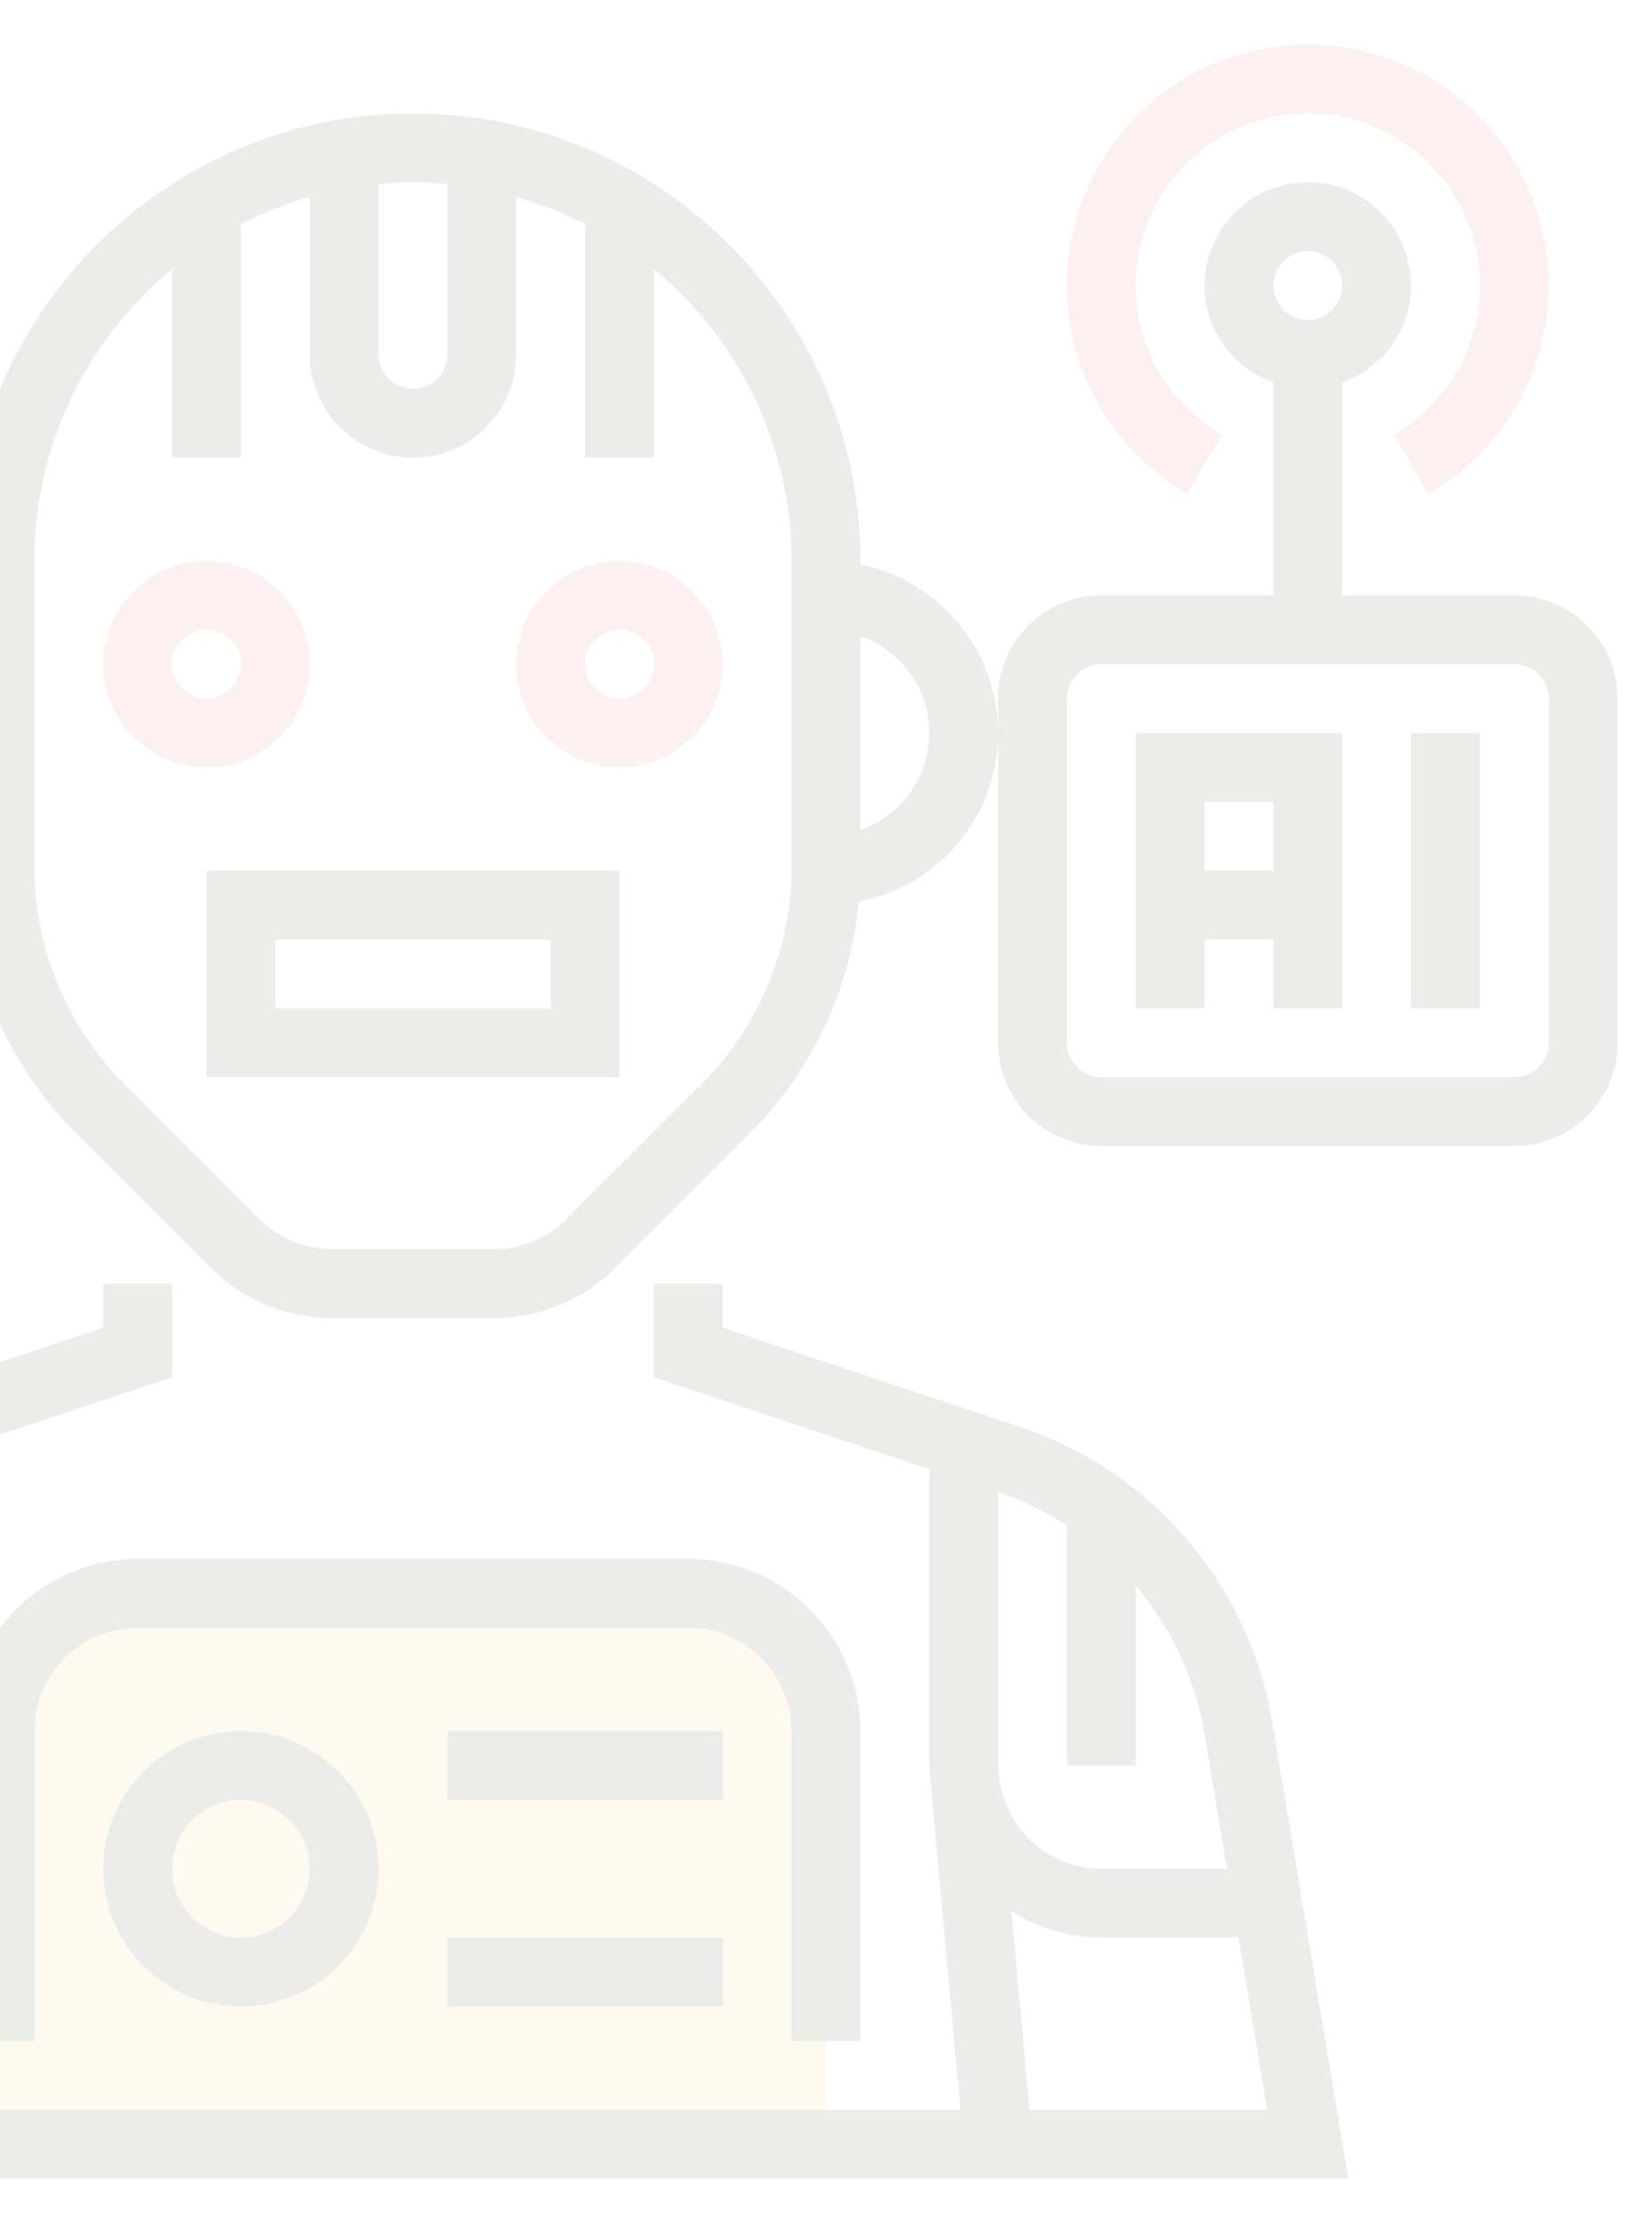 <svg width="75" height="101" viewBox="0 0 75 101" fill="none" xmlns="http://www.w3.org/2000/svg">
<g opacity="0.1">
<path d="M31.25 72.338H6.25C2.798 72.338 0 75.137 0 78.588V97.338H37.5V78.588C37.5 75.137 34.702 72.338 31.25 72.338Z" fill="#FFCB57"/>
<path d="M9.375 34.838C6.791 34.838 4.688 32.735 4.688 30.151C4.688 27.567 6.791 25.463 9.375 25.463C11.959 25.463 14.062 27.567 14.062 30.151C14.062 32.735 11.959 34.838 9.375 34.838ZM9.375 28.588C8.514 28.588 7.812 29.29 7.812 30.151C7.812 31.012 8.514 31.713 9.375 31.713C10.236 31.713 10.938 31.012 10.938 30.151C10.938 29.29 10.236 28.588 9.375 28.588Z" fill="#E56565"/>
<path d="M28.125 34.838C25.541 34.838 23.438 32.735 23.438 30.151C23.438 27.567 25.541 25.463 28.125 25.463C30.709 25.463 32.812 27.567 32.812 30.151C32.812 32.735 30.709 34.838 28.125 34.838ZM28.125 28.588C27.264 28.588 26.562 29.29 26.562 30.151C26.562 31.012 27.264 31.713 28.125 31.713C28.986 31.713 29.688 31.012 29.688 30.151C29.688 29.29 28.986 28.588 28.125 28.588Z" fill="#E56565"/>
<path d="M46.256 64.756L32.813 60.274V58.276H29.688V62.527L42.188 66.695V80.151C42.188 80.199 42.202 80.243 42.202 80.291H42.194L43.602 95.776H-6.101L-4.694 80.291H-4.701C-4.701 80.243 -4.687 80.199 -4.687 80.151V66.695L7.813 62.527V58.276H4.688V60.274L-8.756 64.756C-14.811 66.774 -19.225 71.94 -20.275 78.235L-23.72 98.901H61.219L57.773 78.235C56.727 71.94 52.313 66.774 46.256 64.756ZM48.438 69.259V80.151H51.563V71.985C53.166 73.882 54.269 76.201 54.692 78.751L55.708 84.838H50C47.642 84.838 45.705 83.082 45.38 80.813L45.313 80.077V67.74C46.431 68.117 47.474 68.637 48.438 69.259ZM-14.062 71.985V80.151H-10.937V69.259C-9.973 68.637 -8.931 68.117 -7.812 67.74V80.077L-7.88 80.813C-8.205 83.082 -10.142 84.838 -12.5 84.838H-18.208L-17.194 78.751C-16.769 76.201 -15.665 73.881 -14.062 71.985ZM-18.728 87.963H-12.5C-11.002 87.963 -9.612 87.518 -8.422 86.784L-9.239 95.776H-20.03L-18.728 87.963ZM46.739 95.776L45.922 86.784C47.113 87.518 48.502 87.963 50 87.963H56.228L57.53 95.776H46.739Z" fill="#3F3A34"/>
<path d="M39.062 25.621V25.463C39.062 14.263 29.95 5.151 18.75 5.151C7.55 5.151 -1.562 14.263 -1.562 25.463V25.621C-5.123 26.348 -7.812 29.502 -7.812 33.276C-7.812 37.076 -5.083 40.243 -1.483 40.938C-1.111 44.912 0.614 48.599 3.472 51.457L9.566 57.551C11.041 59.026 13.002 59.838 15.089 59.838H22.413C24.498 59.838 26.461 59.026 27.936 57.551L34.03 51.457C36.888 48.599 38.611 44.912 38.984 40.938C42.583 40.243 45.312 37.076 45.312 33.276C45.312 29.504 42.623 26.348 39.062 25.621ZM20.312 8.356V16.088C20.312 16.949 19.611 17.651 18.75 17.651C17.889 17.651 17.188 16.949 17.188 16.088V8.356C17.703 8.309 18.222 8.276 18.75 8.276C19.278 8.276 19.797 8.309 20.312 8.356ZM-4.688 33.276C-4.688 31.241 -3.377 29.523 -1.562 28.876V37.674C-3.377 37.029 -4.688 35.31 -4.688 33.276ZM35.938 39.304C35.938 43.06 34.475 46.592 31.819 49.248L25.725 55.342C24.853 56.213 23.645 56.713 22.411 56.713H15.088C13.853 56.713 12.647 56.213 11.773 55.342L5.68 49.248C3.023 46.592 1.561 43.06 1.561 39.304V25.463C1.561 20.138 3.997 15.371 7.811 12.215V20.776H10.936V10.173C11.927 9.665 12.97 9.251 14.061 8.941V16.088C14.061 18.673 16.164 20.776 18.748 20.776C21.333 20.776 23.436 18.673 23.436 16.088V8.941C24.527 9.251 25.57 9.665 26.561 10.173V20.776H29.686V12.215C33.5 15.37 35.936 20.137 35.936 25.463L35.938 39.304ZM39.062 37.676V28.877C40.877 29.524 42.188 31.243 42.188 33.277C42.188 35.312 40.877 37.029 39.062 37.676Z" fill="#3F3A34"/>
<path d="M9.375 48.901H28.125V39.526H9.375V48.901ZM12.5 42.651H25V45.776H12.5V42.651Z" fill="#3F3A34"/>
<path d="M39.062 92.651V78.588C39.062 74.281 35.558 70.776 31.25 70.776H6.25C1.942 70.776 -1.562 74.281 -1.562 78.588V92.651H1.562V78.588C1.562 76.004 3.666 73.901 6.25 73.901H31.25C33.834 73.901 35.938 76.004 35.938 78.588V92.651H39.062Z" fill="#3F3A34"/>
<path d="M4.688 84.838C4.688 88.285 7.491 91.088 10.938 91.088C14.384 91.088 17.188 88.285 17.188 84.838C17.188 81.391 14.384 78.588 10.938 78.588C7.491 78.588 4.688 81.391 4.688 84.838ZM14.062 84.838C14.062 86.562 12.661 87.963 10.938 87.963C9.214 87.963 7.812 86.562 7.812 84.838C7.812 83.115 9.214 81.713 10.938 81.713C12.661 81.713 14.062 83.115 14.062 84.838Z" fill="#3F3A34"/>
<path d="M32.812 78.588H20.312V81.713H32.812V78.588Z" fill="#3F3A34"/>
<path d="M32.812 87.963H20.312V91.088H32.812V87.963Z" fill="#3F3A34"/>
<path d="M51.562 45.776H54.688V42.651H57.812V45.776H60.938V33.276H51.562V45.776ZM57.812 36.401V39.526H54.688V36.401H57.812Z" fill="#3F3A34"/>
<path d="M67.188 33.276H64.062V45.776H67.188V33.276Z" fill="#3F3A34"/>
<path d="M68.75 27.026H60.938V17.363C62.752 16.716 64.062 14.998 64.062 12.963C64.062 10.379 61.959 8.276 59.375 8.276C56.791 8.276 54.688 10.379 54.688 12.963C54.688 14.998 55.998 16.716 57.812 17.363V27.026H50C47.416 27.026 45.312 29.129 45.312 31.713V33.276V47.338C45.312 49.923 47.416 52.026 50 52.026H68.75C71.334 52.026 73.438 49.923 73.438 47.338V31.713C73.438 29.129 71.334 27.026 68.75 27.026ZM59.375 11.401C60.236 11.401 60.938 12.102 60.938 12.963C60.938 13.824 60.236 14.526 59.375 14.526C58.514 14.526 57.812 13.824 57.812 12.963C57.812 12.102 58.514 11.401 59.375 11.401ZM70.312 47.338C70.312 48.199 69.611 48.901 68.75 48.901H50C49.139 48.901 48.438 48.199 48.438 47.338V31.713C48.438 30.852 49.139 30.151 50 30.151H68.75C69.611 30.151 70.312 30.852 70.312 31.713V47.338Z" fill="#3F3A34"/>
<path d="M64.845 22.426L63.278 19.723C65.691 18.326 67.188 15.735 67.188 12.963C67.188 8.656 63.683 5.151 59.375 5.151C55.067 5.151 51.562 8.656 51.562 12.963C51.562 15.735 53.059 18.326 55.47 19.723L53.903 22.426C50.533 20.473 48.438 16.846 48.438 12.963C48.438 6.932 53.344 2.026 59.375 2.026C65.406 2.026 70.312 6.932 70.312 12.963C70.312 16.846 68.217 20.473 64.845 22.426Z" fill="#E56565"/>
</g>
</svg>
